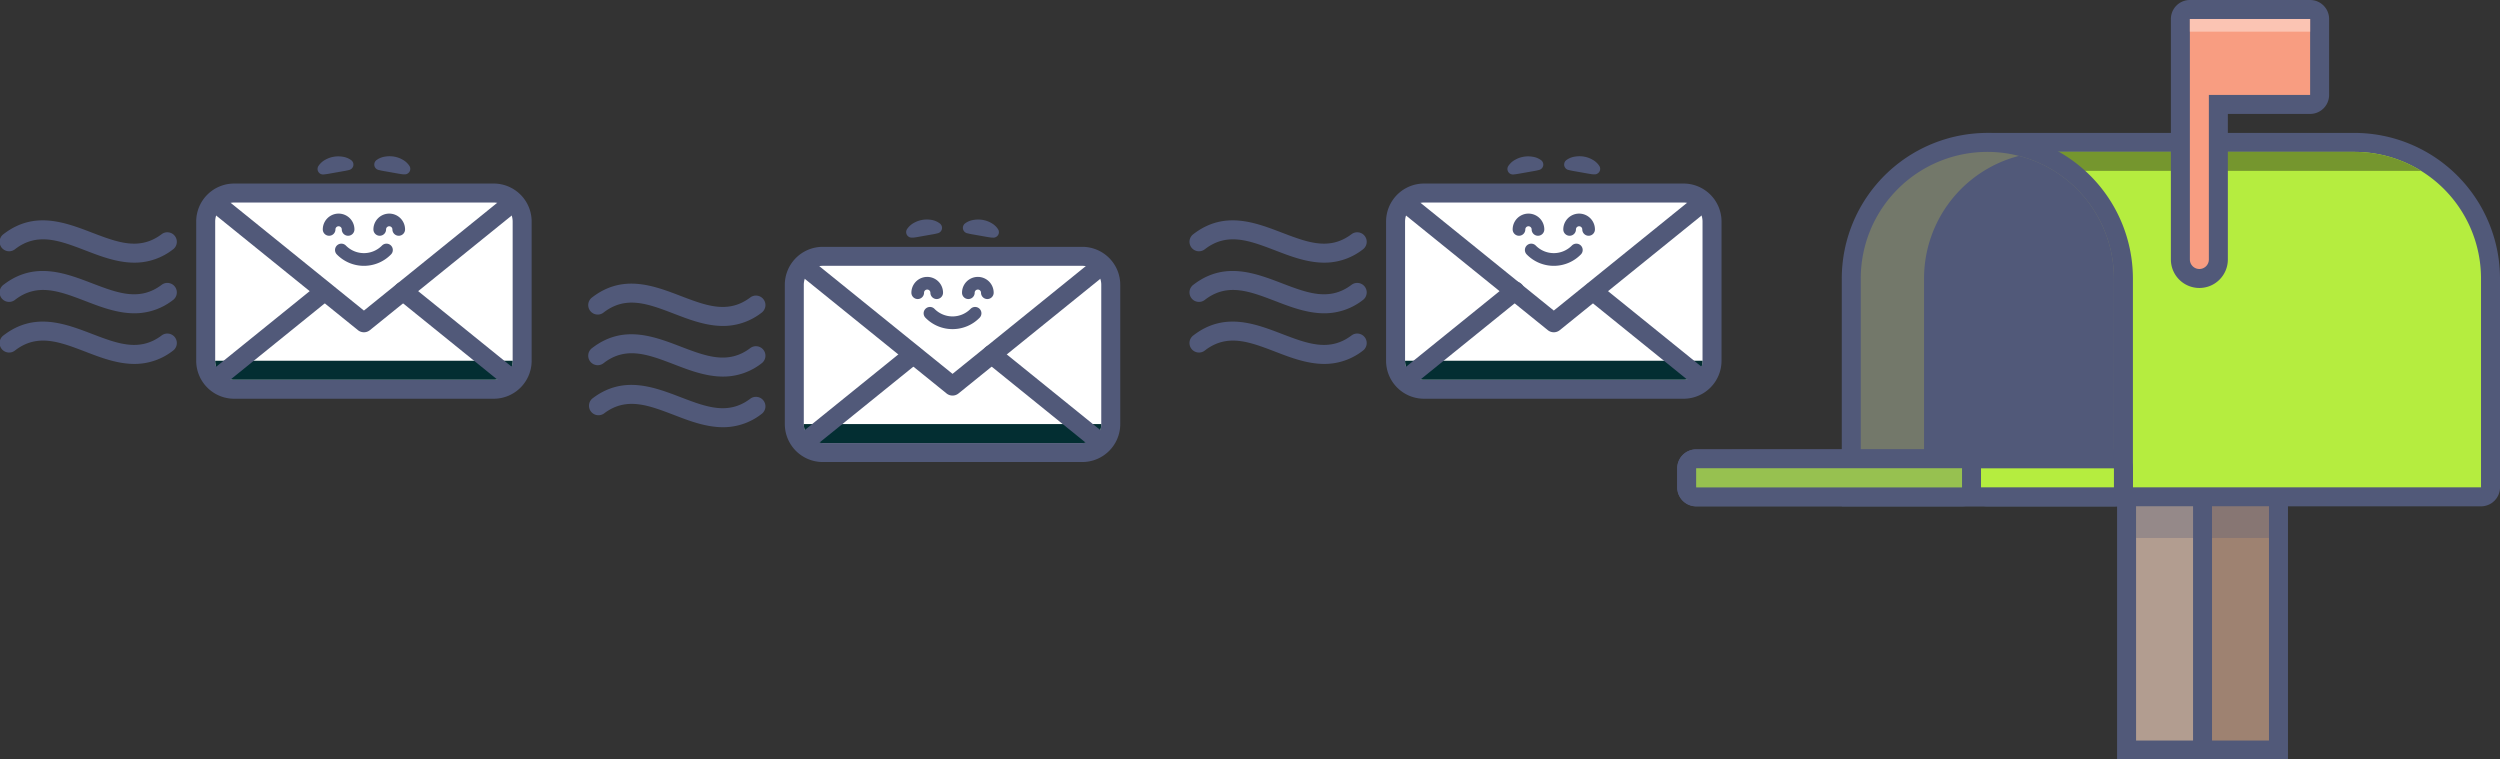 <svg xmlns="http://www.w3.org/2000/svg" viewBox="0 0 790 240"><rect x="0" y="0" width="790" height="240" fill="#333333" stroke="none"/><defs fill="#000000"><style>.cls-1{isolation:isolate;}.cls-2{fill:#9e8271;}.cls-3{fill:#515979;}.cls-4{opacity:0.3;mix-blend-mode:multiply;}.cls-5{fill:#b29d90;}.cls-6{fill:#b5ed3f;}.cls-7{fill:#75962e;}.cls-8{fill:#73786a;}.cls-9{fill:#f89d81;}.cls-10{fill:#fbc4b3;}.cls-11{fill:#fff;}.cls-12{fill:#032e32;}</style></defs><g class="cls-1"><g id="Layer_2" data-name="Layer 2"><g id="Layer_1-2" data-name="Layer 1"><rect class="cls-2" x="690" y="151" width="30" height="86" fill="#000000"></rect><path class="cls-3" d="M717,154v80H693V154h24m6-6H687v92h36V148Z" fill="#000000"></path><g class="cls-4"><rect class="cls-3" x="699" y="160" width="18" height="10" fill="#000000"></rect></g><rect class="cls-5" x="672" y="151" width="24" height="86" fill="#000000"></rect><path class="cls-3" d="M693,154v80H675V154h18m6-6H669v92h30V148Z" fill="#000000"></path><g class="cls-4"><rect class="cls-3" x="675" y="160" width="18" height="10" fill="#000000"></rect></g><path class="cls-6" d="M628,157a3,3,0,0,1-3-3V48a3,3,0,0,1,3-3H744a43,43,0,0,1,43,43v66a3,3,0,0,1-3,3Z" fill="#000000"></path><path class="cls-3" d="M744,48a40,40,0,0,1,40,40v66H628V48H744m0-6H628a6,6,0,0,0-6,6V154a6,6,0,0,0,6,6H784a6,6,0,0,0,6-6V88a46.06,46.06,0,0,0-46-46Z" fill="#000000"></path><path class="cls-7" d="M744,48H628v6H765.07A39.82,39.82,0,0,0,744,48Z" fill="#000000"></path><path class="cls-8" d="M585,157V88a43,43,0,0,1,86,0v69Z" fill="#000000"></path><path class="cls-3" d="M628,48a40,40,0,0,1,40,40v66H588V88a40,40,0,0,1,40-40h0m0-6a46.06,46.06,0,0,0-46,46v72h92V88a46.06,46.06,0,0,0-46-46Z" fill="#000000"></path><path class="cls-3" d="M638,49.26A40,40,0,0,0,608,88v66h60V88A40,40,0,0,0,638,49.26Z" fill="#000000"></path><rect class="cls-6" x="533" y="145" width="138" height="12" rx="3" fill="#000000"></rect><path class="cls-3" d="M668,148v6H536v-6H668m0-6H536a6,6,0,0,0-6,6v6a6,6,0,0,0,6,6H668a6,6,0,0,0,6-6v-6a6,6,0,0,0-6-6Z" fill="#000000"></path><rect class="cls-6" x="533" y="145" width="90" height="12" rx="3" fill="#000000"></rect><path class="cls-3" d="M620,148v6H536v-6h84m0-6H536a6,6,0,0,0-6,6v6a6,6,0,0,0,6,6h84a6,6,0,0,0,6-6v-6a6,6,0,0,0-6-6Z" fill="#000000"></path><g class="cls-4"><rect class="cls-3" x="536" y="148" width="84" height="6" fill="#000000"></rect></g><path class="cls-9" d="M695,88a6,6,0,0,1-6-6V6a3,3,0,0,1,3-3h38a3,3,0,0,1,3,3V30a3,3,0,0,1-3,3H701V82A6,6,0,0,1,695,88Z" fill="#000000"></path><path class="cls-3" d="M730,6V30H698V82a3,3,0,0,1-6,0V6h38m0-6H692a6,6,0,0,0-6,6V82a9,9,0,0,0,18,0V36h26a6,6,0,0,0,6-6V6a6,6,0,0,0-6-6Z" fill="#000000"></path><rect class="cls-10" x="692" y="6" width="38" height="4" fill="#000000"></rect><rect class="cls-11" x="65" y="61" width="100" height="62" rx="9" fill="#000000"></rect><path class="cls-3" d="M156,64a6,6,0,0,1,6,6v44a6,6,0,0,1-6,6H74a6,6,0,0,1-6-6V70a6,6,0,0,1,6-6h82m0-6H74A12,12,0,0,0,62,70v44a12,12,0,0,0,12,12h82a12,12,0,0,0,12-12V70a12,12,0,0,0-12-12Z" fill="#000000"></path><path class="cls-12" d="M74,120h82a6,6,0,0,0,6-6H68A6,6,0,0,0,74,120Z" fill="#000000"></path><path class="cls-3" d="M126,74.5a2,2,0,0,1-2-2,1,1,0,0,0-2,0,2,2,0,0,1-4,0,5,5,0,0,1,10,0A2,2,0,0,1,126,74.5Z" fill="#000000"></path><path class="cls-3" d="M110,74.5a2,2,0,0,1-2-2,1,1,0,0,0-2,0,2,2,0,0,1-4,0,5,5,0,0,1,10,0A2,2,0,0,1,110,74.5Z" fill="#000000"></path><path class="cls-3" d="M115,84a11.92,11.92,0,0,1-8.56-3.6,2,2,0,0,1,2.86-2.8,8,8,0,0,0,11.4,0,2,2,0,1,1,2.86,2.8A11.92,11.92,0,0,1,115,84Z" fill="#000000"></path><path class="cls-3" d="M110,53.79c-.65.16-1.24.26-1.84.36l-1.81.32-1.81.32c-.61.11-1.2.22-1.85.29l-.41.05a1.74,1.74,0,0,1-1.66-2.66,5.93,5.93,0,0,1,2.2-2,8.06,8.06,0,0,1,2.66-.94,8.34,8.34,0,0,1,2.82,0A5.93,5.93,0,0,1,111,50.63a1.74,1.74,0,0,1-.64,3.07Z" fill="#000000"></path><path class="cls-3" d="M127.31,55.08c-.65-.07-1.24-.18-1.85-.29l-1.81-.32-1.81-.32c-.6-.1-1.19-.2-1.84-.36l-.4-.09a1.75,1.75,0,0,1-1.28-2.1,1.72,1.72,0,0,1,.64-1,5.93,5.93,0,0,1,2.74-1.11,8.34,8.34,0,0,1,2.82,0,8.06,8.06,0,0,1,2.66.94,5.93,5.93,0,0,1,2.2,2,1.72,1.72,0,0,1-.53,2.39,1.68,1.68,0,0,1-1.12.27Z" fill="#000000"></path><path class="cls-3" d="M115,105a3,3,0,0,1-1.89-.67l-47-38a3,3,0,0,1,3.78-4.66L115,98.14l45.11-36.47a3,3,0,0,1,3.78,4.66l-47,38A3,3,0,0,1,115,105Z" fill="#000000"></path><path class="cls-3" d="M68,123a3,3,0,0,1-1.89-5.33l34.64-28a3,3,0,0,1,3.77,4.66l-34.63,28A3,3,0,0,1,68,123Z" fill="#000000"></path><path class="cls-3" d="M162,123a3,3,0,0,1-1.89-.67l-34.63-28a3,3,0,0,1,3.78-4.66l34.63,28A3,3,0,0,1,162,123Z" fill="#000000"></path><path class="cls-3" d="M42.48,83c-5.41,0-10.67-2-15.55-3.89-8.11-3.1-15.1-5.78-22.11-.42a3,3,0,1,1-3.64-4.76c9.66-7.4,19.35-3.69,27.89-.42,8.11,3.1,15.1,5.78,22.11.42a3,3,0,0,1,3.64,4.76A19.68,19.68,0,0,1,42.48,83Z" fill="#000000"></path><path class="cls-3" d="M42.48,99c-5.41,0-10.67-2-15.55-3.89-8.11-3.1-15.1-5.78-22.11-.42a3,3,0,1,1-3.64-4.76c9.66-7.4,19.35-3.69,27.89-.42,8.11,3.1,15.1,5.78,22.11.42a3,3,0,0,1,3.64,4.76A19.74,19.74,0,0,1,42.48,99Z" fill="#000000"></path><path class="cls-3" d="M42.48,115c-5.41,0-10.67-2-15.55-3.89-8.11-3.1-15.1-5.78-22.11-.42a3,3,0,1,1-3.64-4.76c9.66-7.41,19.35-3.69,27.89-.42,8.11,3.1,15.1,5.78,22.11.42a3,3,0,0,1,3.64,4.76A19.68,19.68,0,0,1,42.48,115Z" fill="#000000"></path><rect class="cls-11" x="251" y="81" width="100" height="62" rx="9" fill="#000000"></rect><path class="cls-3" d="M342,84a6,6,0,0,1,6,6v44a6,6,0,0,1-6,6H260a6,6,0,0,1-6-6V90a6,6,0,0,1,6-6h82m0-6H260a12,12,0,0,0-12,12v44a12,12,0,0,0,12,12h82a12,12,0,0,0,12-12V90a12,12,0,0,0-12-12Z" fill="#000000"></path><path class="cls-12" d="M260,140h82a6,6,0,0,0,6-6H254A6,6,0,0,0,260,140Z" fill="#000000"></path><path class="cls-3" d="M312,94.5a2,2,0,0,1-2-2,1,1,0,0,0-2,0,2,2,0,0,1-4,0,5,5,0,0,1,10,0A2,2,0,0,1,312,94.5Z" fill="#000000"></path><path class="cls-3" d="M296,94.5a2,2,0,0,1-2-2,1,1,0,0,0-2,0,2,2,0,0,1-4,0,5,5,0,0,1,10,0A2,2,0,0,1,296,94.5Z" fill="#000000"></path><path class="cls-3" d="M301,104a11.92,11.92,0,0,1-8.56-3.6,2,2,0,0,1,2.86-2.8,8,8,0,0,0,11.4,0,2,2,0,1,1,2.86,2.8A11.92,11.92,0,0,1,301,104Z" fill="#000000"></path><path class="cls-3" d="M296,73.79c-.65.16-1.24.26-1.84.36l-1.81.32-1.81.32c-.61.11-1.2.22-1.85.29l-.41,0a1.74,1.74,0,0,1-1.66-2.66,5.93,5.93,0,0,1,2.2-2,8.06,8.06,0,0,1,2.66-.94,8.34,8.34,0,0,1,2.82,0A5.93,5.93,0,0,1,297,70.63a1.74,1.74,0,0,1-.64,3.07Z" fill="#000000"></path><path class="cls-3" d="M313.31,75.08c-.65-.07-1.24-.18-1.85-.29l-1.81-.32-1.81-.32c-.6-.1-1.19-.2-1.84-.36l-.4-.09a1.75,1.75,0,0,1-1.28-2.1,1.72,1.72,0,0,1,.64-1,5.93,5.93,0,0,1,2.74-1.11,8.34,8.34,0,0,1,2.82,0,8.06,8.06,0,0,1,2.66.94,5.93,5.93,0,0,1,2.2,2,1.72,1.72,0,0,1-.53,2.39,1.68,1.68,0,0,1-1.12.27Z" fill="#000000"></path><path class="cls-3" d="M301,125a3,3,0,0,1-1.89-.67l-47-38a3,3,0,0,1,3.78-4.66L301,118.14l45.11-36.47a3,3,0,1,1,3.78,4.66l-47,38A3,3,0,0,1,301,125Z" fill="#000000"></path><path class="cls-3" d="M254,143a3,3,0,0,1-1.89-5.33l34.64-28a3,3,0,0,1,3.77,4.66l-34.63,28A3,3,0,0,1,254,143Z" fill="#000000"></path><path class="cls-3" d="M348,143a3,3,0,0,1-1.89-.67l-34.63-28a3,3,0,0,1,3.78-4.66l34.63,28A3,3,0,0,1,348,143Z" fill="#000000"></path><path class="cls-3" d="M228.48,103c-5.41,0-10.67-2-15.55-3.89-8.11-3.1-15.1-5.78-22.11-.42a3,3,0,1,1-3.64-4.76c9.66-7.4,19.35-3.69,27.89-.42,8.11,3.1,15.1,5.78,22.11.42a3,3,0,0,1,3.64,4.76A19.74,19.74,0,0,1,228.48,103Z" fill="#000000"></path><path class="cls-3" d="M228.48,119c-5.41,0-10.67-2-15.55-3.89-8.11-3.1-15.1-5.78-22.11-.42a3,3,0,1,1-3.64-4.76c9.66-7.4,19.35-3.69,27.89-.42,8.11,3.1,15.1,5.78,22.11.42a3,3,0,0,1,3.64,4.76A19.68,19.68,0,0,1,228.48,119Z" fill="#000000"></path><path class="cls-3" d="M228.48,135c-5.41,0-10.67-2-15.55-3.89-8.11-3.1-15.1-5.78-22.11-.42a3,3,0,0,1-3.64-4.76c9.66-7.4,19.35-3.69,27.89-.42,8.11,3.1,15.1,5.78,22.11.42a3,3,0,0,1,3.64,4.76A19.68,19.68,0,0,1,228.48,135Z" fill="#000000"></path><rect class="cls-11" x="441" y="61" width="100" height="62" rx="9" fill="#000000"></rect><path class="cls-3" d="M532,64a6,6,0,0,1,6,6v44a6,6,0,0,1-6,6H450a6,6,0,0,1-6-6V70a6,6,0,0,1,6-6h82m0-6H450a12,12,0,0,0-12,12v44a12,12,0,0,0,12,12h82a12,12,0,0,0,12-12V70a12,12,0,0,0-12-12Z" fill="#000000"></path><path class="cls-12" d="M450,120h82a6,6,0,0,0,6-6H444A6,6,0,0,0,450,120Z" fill="#000000"></path><path class="cls-3" d="M502,74.5a2,2,0,0,1-2-2,1,1,0,0,0-2,0,2,2,0,0,1-4,0,5,5,0,0,1,10,0A2,2,0,0,1,502,74.5Z" fill="#000000"></path><path class="cls-3" d="M486,74.5a2,2,0,0,1-2-2,1,1,0,0,0-2,0,2,2,0,0,1-4,0,5,5,0,0,1,10,0A2,2,0,0,1,486,74.5Z" fill="#000000"></path><path class="cls-3" d="M491,84a11.92,11.92,0,0,1-8.56-3.6,2,2,0,0,1,2.86-2.8,8,8,0,0,0,11.4,0,2,2,0,1,1,2.86,2.8A11.92,11.92,0,0,1,491,84Z" fill="#000000"></path><path class="cls-3" d="M486,53.79c-.65.16-1.24.26-1.84.36l-1.81.32-1.81.32c-.61.11-1.2.22-1.85.29l-.41.05a1.74,1.74,0,0,1-1.66-2.66,5.93,5.93,0,0,1,2.2-2,8.06,8.06,0,0,1,2.66-.94,8.34,8.34,0,0,1,2.82,0A5.93,5.93,0,0,1,487,50.63a1.74,1.74,0,0,1-.64,3.07Z" fill="#000000"></path><path class="cls-3" d="M503.31,55.08c-.65-.07-1.24-.18-1.85-.29l-1.81-.32-1.81-.32c-.6-.1-1.19-.2-1.84-.36l-.4-.09a1.75,1.75,0,0,1-1.28-2.1,1.72,1.72,0,0,1,.64-1,5.93,5.93,0,0,1,2.74-1.11,8.34,8.34,0,0,1,2.82,0,8.06,8.06,0,0,1,2.66.94,5.93,5.93,0,0,1,2.2,2,1.72,1.72,0,0,1-.53,2.39,1.68,1.68,0,0,1-1.12.27Z" fill="#000000"></path><path class="cls-3" d="M491,105a3,3,0,0,1-1.89-.67l-47-38a3,3,0,0,1,3.78-4.66L491,98.14l45.11-36.47a3,3,0,1,1,3.78,4.66l-47,38A3,3,0,0,1,491,105Z" fill="#000000"></path><path class="cls-3" d="M444,123a3,3,0,0,1-1.89-5.33l34.64-28a3,3,0,1,1,3.77,4.66l-34.63,28A3,3,0,0,1,444,123Z" fill="#000000"></path><path class="cls-3" d="M538,123a3,3,0,0,1-1.89-.67l-34.63-28a3,3,0,0,1,3.77-4.66l34.64,28A3,3,0,0,1,538,123Z" fill="#000000"></path><path class="cls-3" d="M418.48,83c-5.41,0-10.67-2-15.55-3.89-8.11-3.1-15.1-5.78-22.11-.42a3,3,0,1,1-3.64-4.76c9.66-7.4,19.35-3.69,27.89-.42,8.11,3.1,15.11,5.78,22.11.42a3,3,0,0,1,3.64,4.76A19.68,19.68,0,0,1,418.48,83Z" fill="#000000"></path><path class="cls-3" d="M418.48,99c-5.41,0-10.67-2-15.55-3.89-8.11-3.1-15.1-5.78-22.11-.42a3,3,0,1,1-3.64-4.76c9.66-7.4,19.35-3.69,27.89-.42,8.11,3.1,15.11,5.78,22.11.42a3,3,0,0,1,3.64,4.76A19.74,19.74,0,0,1,418.48,99Z" fill="#000000"></path><path class="cls-3" d="M418.48,115c-5.41,0-10.67-2-15.55-3.89-8.11-3.1-15.1-5.78-22.11-.42a3,3,0,1,1-3.64-4.76c9.66-7.41,19.35-3.69,27.89-.42,8.11,3.1,15.1,5.78,22.11.42a3,3,0,0,1,3.64,4.76A19.68,19.68,0,0,1,418.48,115Z" fill="#000000"></path></g></g></g></svg>